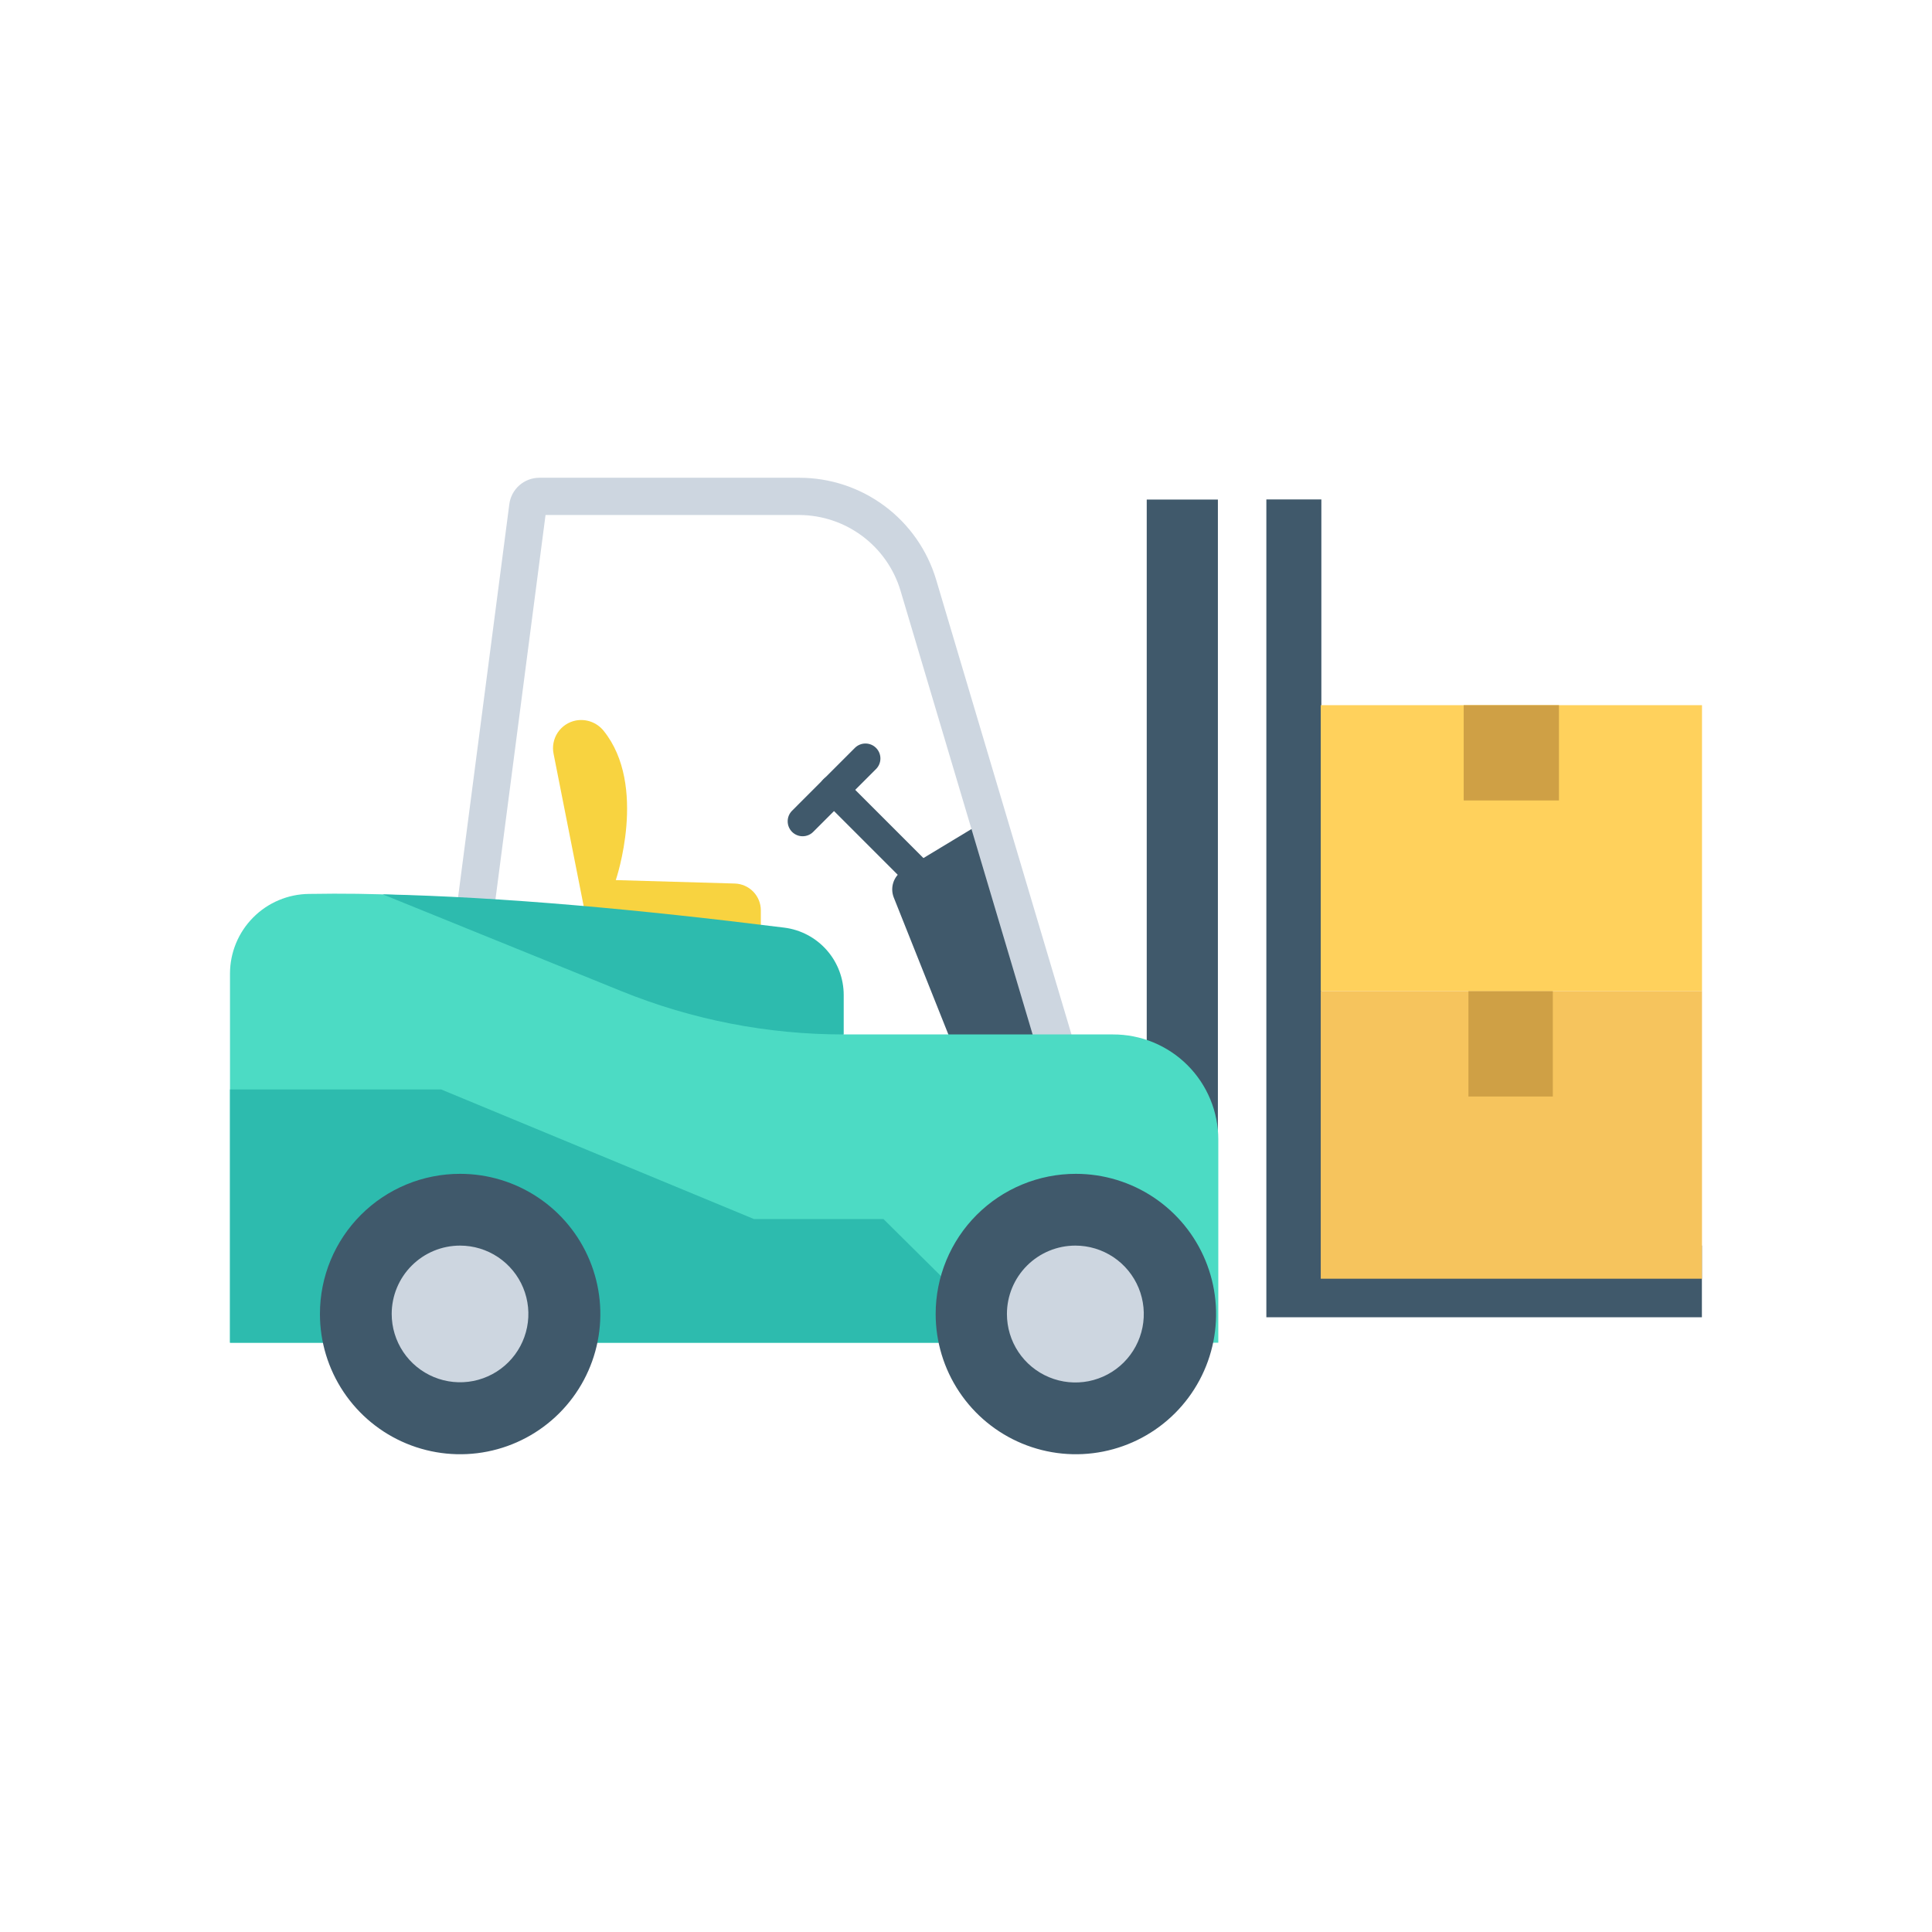 <svg width="108" height="108" viewBox="0 0 108 108" fill="none" xmlns="http://www.w3.org/2000/svg">
<path d="M49.957 50.157L54.206 60.816L59.397 59.795L55.233 45.784L50.459 48.668C50.216 48.819 50.032 49.051 49.941 49.322C49.849 49.594 49.855 49.889 49.957 50.157" fill="#40596B"/>
<path d="M42.531 52.55V50.891C42.532 50.501 42.38 50.126 42.108 49.845C41.836 49.565 41.466 49.402 41.076 49.39L34.423 49.198C34.423 49.198 36.229 43.917 33.735 40.842C33.551 40.617 33.311 40.447 33.039 40.347C32.767 40.248 32.473 40.224 32.189 40.277C31.984 40.317 31.789 40.397 31.615 40.513C31.442 40.629 31.293 40.778 31.177 40.951C31.062 41.125 30.982 41.32 30.942 41.525C30.903 41.73 30.904 41.941 30.947 42.145L32.719 51.111L42.531 52.55Z" fill="#F8D340"/>
<path d="M28.47 28.197C28.52 27.784 28.72 27.404 29.032 27.129C29.345 26.854 29.747 26.704 30.163 26.707H44.681C46.401 26.706 48.075 27.261 49.454 28.289C50.833 29.317 51.842 30.763 52.333 32.411L60.057 58.367H57.885L50.335 33.004C49.968 31.791 49.222 30.728 48.206 29.969C47.191 29.211 45.96 28.797 44.693 28.789H30.496L27.534 51.523H25.429L28.47 28.197Z" fill="#CDD6E0"/>
<path d="M46.03 43.561C46.107 43.483 46.2 43.421 46.301 43.379C46.403 43.337 46.512 43.315 46.622 43.315C46.732 43.315 46.842 43.337 46.943 43.379C47.045 43.421 47.137 43.483 47.215 43.561L52.361 48.707C51.81 48.887 51.335 49.247 51.012 49.729L46.03 44.746C45.952 44.669 45.89 44.576 45.847 44.475C45.805 44.373 45.783 44.264 45.783 44.154C45.783 44.044 45.805 43.934 45.847 43.833C45.89 43.731 45.952 43.639 46.03 43.561" fill="#40596B"/>
<path d="M44.275 45.322L47.79 41.806C47.947 41.65 48.16 41.562 48.382 41.563C48.604 41.563 48.816 41.652 48.972 41.809C49.129 41.966 49.216 42.179 49.216 42.401C49.215 42.623 49.127 42.835 48.97 42.991L45.46 46.501C45.383 46.579 45.291 46.641 45.189 46.683C45.088 46.725 44.979 46.747 44.87 46.747C44.76 46.748 44.651 46.726 44.549 46.684C44.448 46.643 44.356 46.581 44.278 46.504C44.2 46.426 44.138 46.334 44.096 46.233C44.054 46.132 44.032 46.023 44.032 45.913C44.031 45.804 44.053 45.695 44.094 45.593C44.136 45.492 44.198 45.4 44.275 45.322" fill="#40596B"/>
<path d="M68.081 27.926H64.103V65.144H68.081V27.926Z" fill="#40596B"/>
<path d="M73.865 27.92V67.706L95.137 69.63V73.636H70.79V27.92H73.865Z" fill="#40596B"/>
<path d="M12.857 75.058V54.417C12.86 53.245 13.325 52.121 14.151 51.289C14.977 50.456 16.097 49.983 17.27 49.971C24.915 49.841 29.006 50.637 38.796 51.85C39.719 51.963 40.569 52.409 41.186 53.104C41.803 53.799 42.145 54.696 42.148 55.625L47.17 57.826H62.218C62.991 57.824 63.757 57.975 64.471 58.27C65.185 58.565 65.835 58.998 66.381 59.544C66.928 60.09 67.362 60.739 67.657 61.453C67.953 62.167 68.104 62.932 68.104 63.705V75.058H12.857Z" fill="#4CDBC4"/>
<path d="M24.661 60.901L42.148 68.146H49.387L56.356 75.058H12.857V60.901H24.661Z" fill="#2DBBAE"/>
<path d="M21.394 49.994C28.126 50.141 35.749 50.846 43.846 51.856C44.762 51.972 45.604 52.419 46.215 53.112C46.826 53.804 47.163 54.696 47.164 55.619V57.826C42.909 57.829 38.694 57.009 34.75 55.411L21.394 49.994Z" fill="#2DBBAE"/>
<path d="M52.304 73.45C52.303 75 52.762 76.516 53.623 77.806C54.483 79.096 55.707 80.101 57.139 80.695C58.571 81.289 60.147 81.445 61.667 81.143C63.188 80.841 64.585 80.096 65.682 79C66.779 77.904 67.526 76.507 67.829 74.987C68.131 73.466 67.977 71.89 67.383 70.458C66.79 69.025 65.786 67.801 64.497 66.939C63.208 66.078 61.692 65.618 60.142 65.618C59.113 65.617 58.094 65.819 57.143 66.213C56.192 66.606 55.328 67.183 54.6 67.91C53.872 68.637 53.295 69.501 52.901 70.452C52.507 71.402 52.304 72.421 52.304 73.45Z" fill="#40596B"/>
<path d="M56.288 73.45C56.287 74.207 56.51 74.947 56.93 75.577C57.35 76.207 57.947 76.698 58.646 76.988C59.345 77.279 60.114 77.355 60.857 77.209C61.599 77.061 62.281 76.698 62.817 76.163C63.352 75.628 63.717 74.946 63.865 74.204C64.013 73.462 63.938 72.692 63.649 71.993C63.359 71.293 62.869 70.696 62.24 70.275C61.61 69.855 60.871 69.63 60.114 69.63C59.1 69.63 58.128 70.032 57.41 70.749C56.693 71.465 56.289 72.436 56.288 73.45" fill="#CDD6E0"/>
<path d="M17.885 73.45C17.884 75.001 18.342 76.517 19.203 77.806C20.064 79.096 21.288 80.102 22.72 80.695C24.153 81.289 25.729 81.445 27.25 81.143C28.771 80.841 30.168 80.094 31.264 78.998C32.361 77.901 33.107 76.504 33.409 74.983C33.712 73.462 33.556 71.886 32.962 70.454C32.368 69.021 31.363 67.797 30.073 66.937C28.783 66.076 27.267 65.617 25.717 65.618C24.688 65.617 23.669 65.819 22.718 66.213C21.768 66.606 20.904 67.183 20.177 67.91C19.45 68.638 18.873 69.501 18.479 70.452C18.086 71.403 17.884 72.421 17.885 73.45Z" fill="#40596B"/>
<path d="M21.896 73.45C21.896 74.206 22.121 74.944 22.54 75.572C22.96 76.201 23.557 76.69 24.255 76.979C24.953 77.268 25.721 77.344 26.462 77.197C27.203 77.049 27.884 76.685 28.418 76.151C28.952 75.617 29.316 74.936 29.463 74.195C29.611 73.454 29.535 72.686 29.246 71.988C28.957 71.29 28.467 70.694 27.839 70.274C27.211 69.854 26.472 69.63 25.717 69.63C24.703 69.63 23.732 70.032 23.015 70.749C22.299 71.465 21.896 72.437 21.896 73.45" fill="#CDD6E0"/>
<path d="M95.143 55.399H73.831V71.481H95.143V55.399Z" fill="#F6C45D"/>
<path d="M86.803 55.399H82.086V61.296H86.803V55.399Z" fill="#CFA045"/>
<path d="M95.143 39.42H73.831V55.399H95.143V39.42Z" fill="#FFD15C"/>
<path d="M87.147 39.42H81.821V44.746H87.147V39.42Z" fill="#CFA045"/>
</svg>
